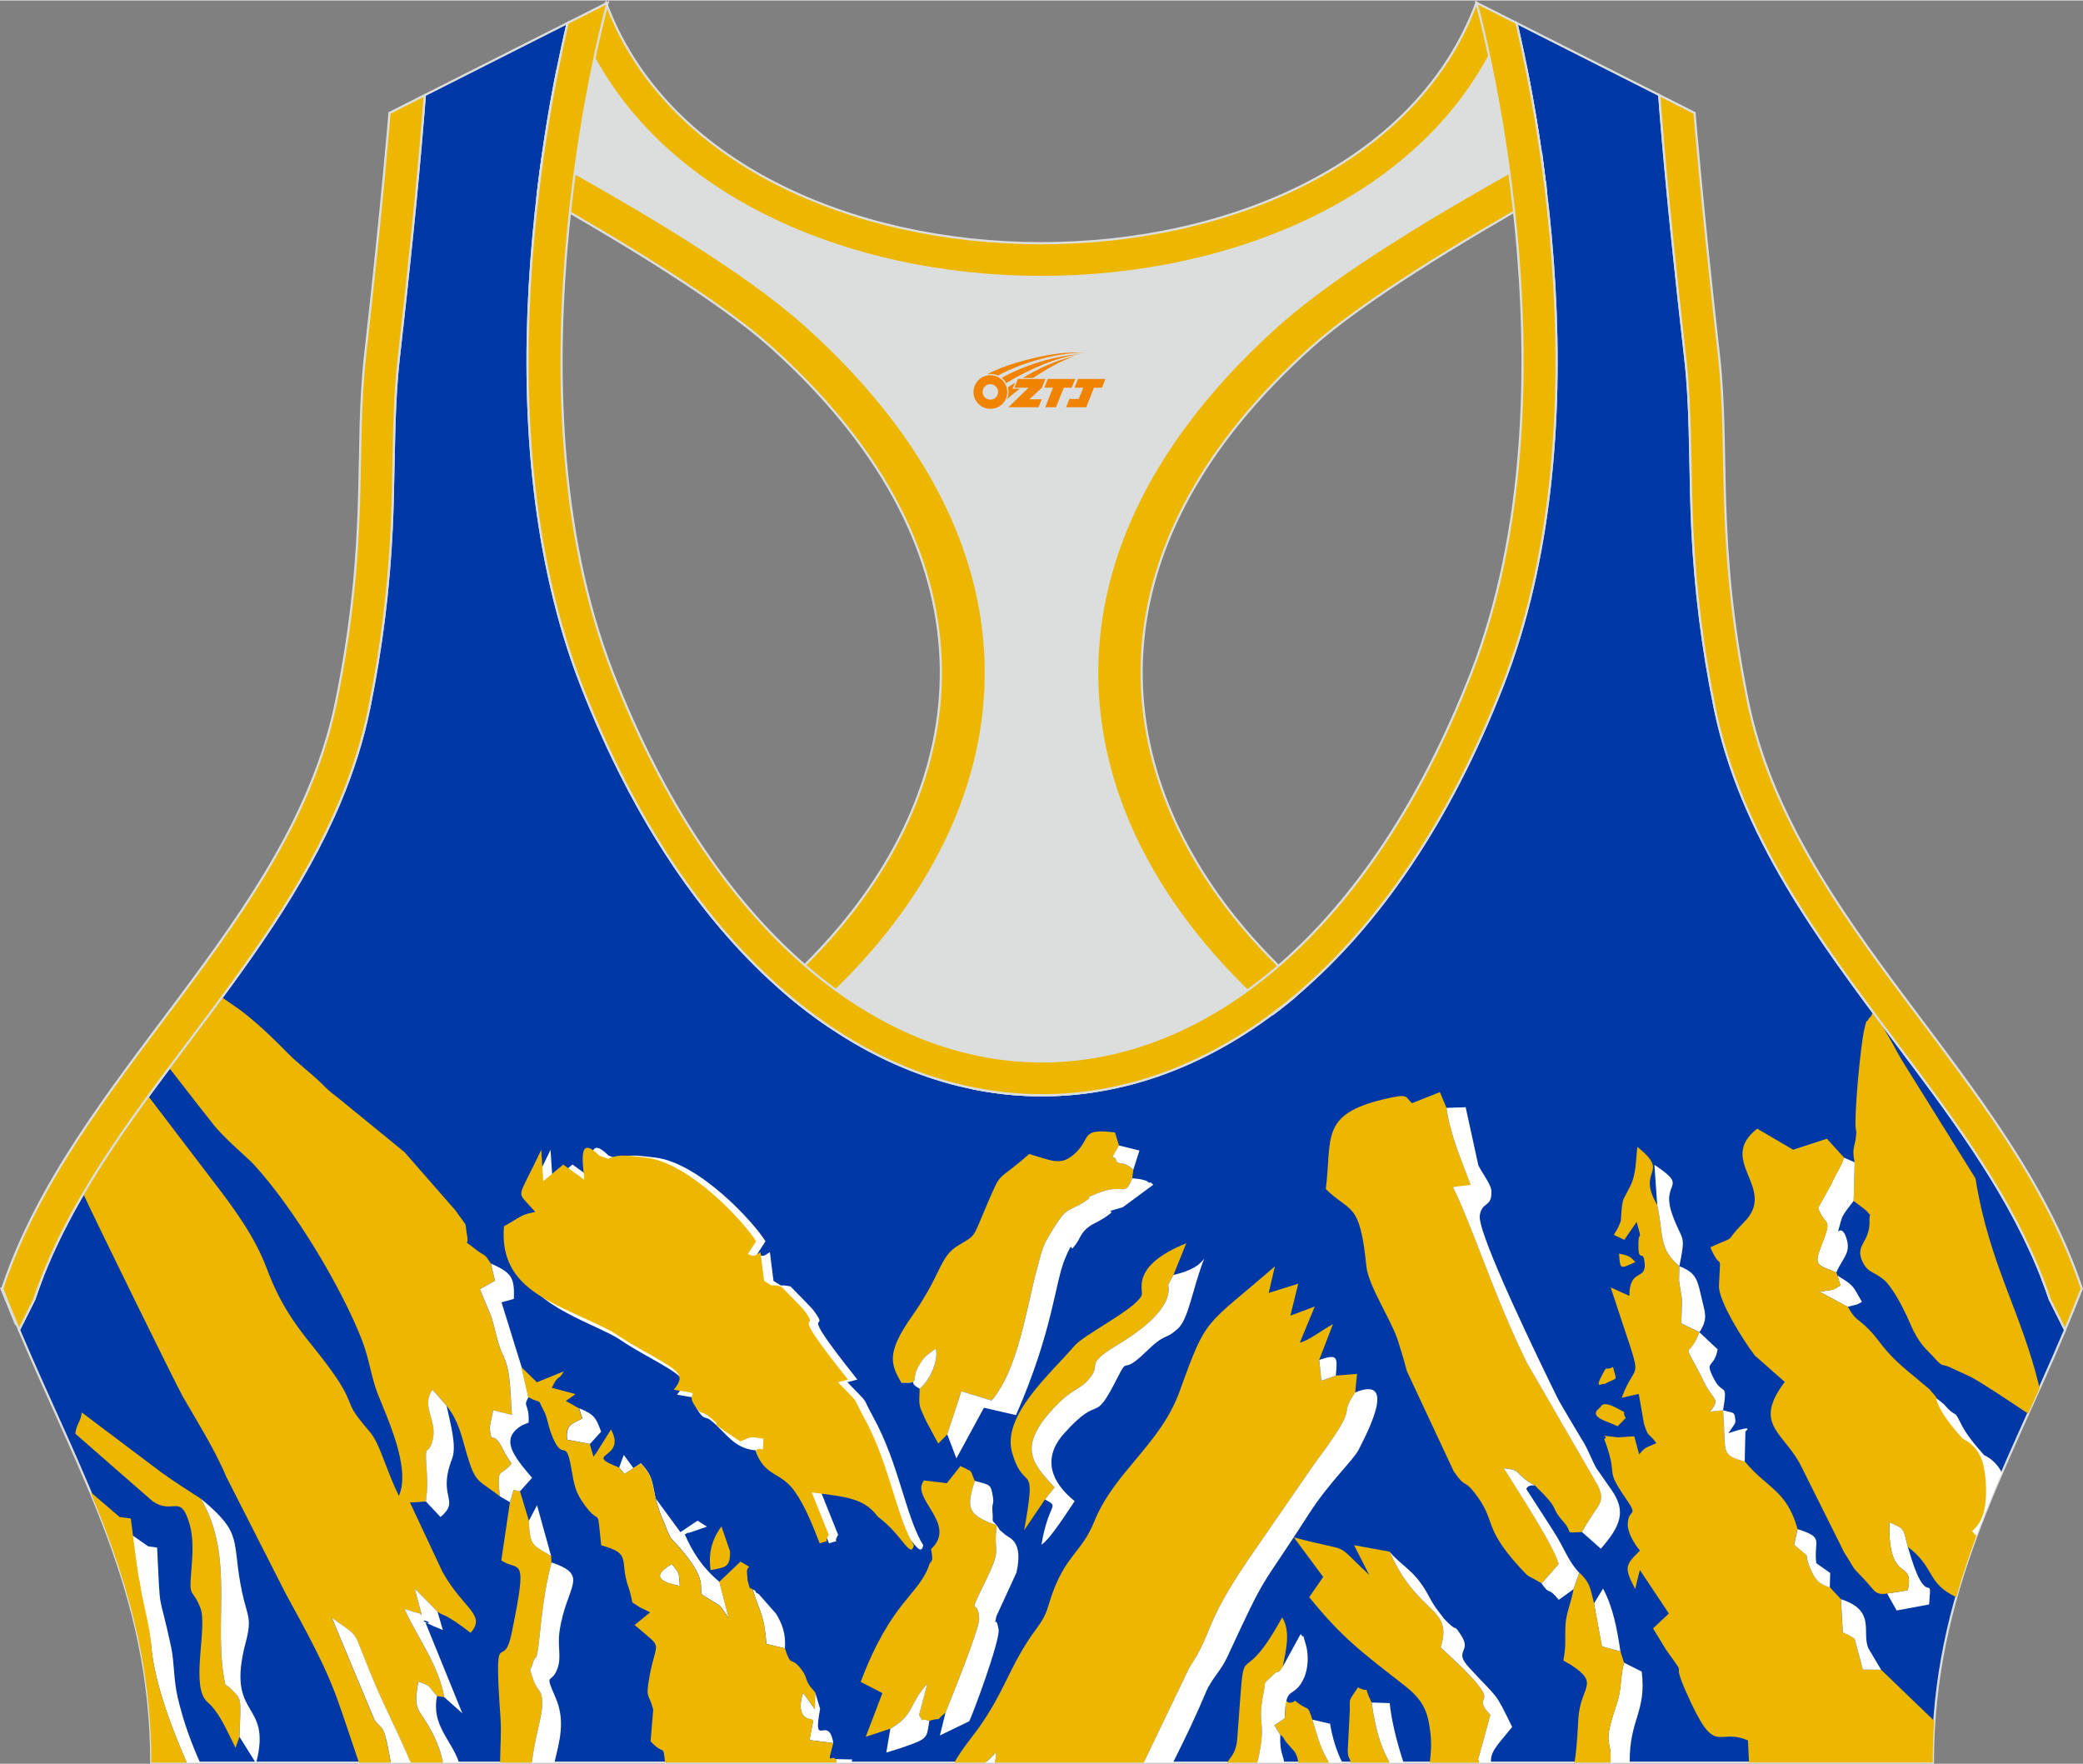 <?xml version="1.0" encoding="utf-8"?>
<!-- Generator: Adobe Illustrator 24.0.1, SVG Export Plug-In . SVG Version: 6.00 Build 0)  -->
<svg xmlns="http://www.w3.org/2000/svg" xmlns:xlink="http://www.w3.org/1999/xlink" version="1.1" id="图层_1" x="0px" y="0px" width="378.8px" height="320.8px" viewBox="0 0 378.95 320.77" enable-background="new 0 0 378.95 320.77" xml:space="preserve">
<rect x="0" y="0" width="378.95" height="320.77" fill="#808080" stroke="none"/>
<g>
	
		<path fill-rule="evenodd" clip-rule="evenodd" fill="#0039A6" stroke="#DCDDDD" stroke-width="0.4" stroke-miterlimit="22.926" d="   M275.88,4.09l25.98,13.13l0.3,3.74c1.19,14.71,2.78,29.47,4.44,44.13c0.27,2.35,0.45,4.72,0.58,7.08   c0.43,7.96,0.33,15.95,0.71,23.93c0.52,11,1.86,21.69,4.05,32.49c4.72,23.22,18.82,42.1,32.73,60.65   c9.62,12.83,19.79,26.21,26.01,41.09c0.82,1.96,1.57,3.94,2.24,5.95l2.78,5.55c-11.28,26.72-24.06,47.88-24.06,78.74H189.83h-0.52   H27.52c0-30.86-12.78-52.02-24.06-78.74l2.78-5.55c5.76-17.31,17.41-32.6,28.24-47.04c10.28-13.7,20.75-27.66,27.41-43.56   c2.31-5.52,4.13-11.22,5.32-17.09c2.19-10.79,3.53-21.49,4.05-32.49c0.38-7.97,0.28-15.97,0.71-23.93   c0.13-2.37,0.31-4.73,0.58-7.08c1.66-14.66,3.25-29.42,4.44-44.13l0.3-3.74l25.98-13.13c-0.37,1.57-0.71,3.15-1.05,4.71   c-1.78,8.29-3.18,16.69-4.21,25.1c-2.93,23.86-3.13,49.43,2.32,72.94c1.4,6.05,3.2,12.02,5.46,17.81   c38.8,99.35,128.77,99.35,167.57,0c2.26-5.79,4.06-11.76,5.46-17.81c5.45-23.5,5.26-49.08,2.32-72.94   c-1.03-8.41-2.43-16.81-4.21-25.1C276.59,7.24,276.25,5.67,275.88,4.09z"/>
	<g>
		<path fill-rule="evenodd" clip-rule="evenodd" fill="#EDB700" d="M79.59,293.11c1.32,0.96,1.2,0.12,6.02,3.84    c2.94-3.31-1.37-4.32-5.14-11.14l-5.88-12.56l2.9-0.19c0.31-2.43,0.3-3.73,0.12-6.05c-0.39-4.99,0.27-2,1.08-4.97    c1.02-3.75-2.21-6.23,0.01-9.3l2.56,2.91c2.19,2.87,2.56,5.01,3.64,8.71c1.63,5.55,2.03,4.64,6.02,7.75    c-0.5-5.59-0.08-3.27,2.12-5.91l-1.25-2.01c-2.26-4.92-2.39-0.8-2.71-4.54c-0.02-0.25,0.5-2.46,0.61-3.17l3.42,0.84    c-0.27-3.07-0.17-6.99-1.14-9.74c-0.62-1.76-0.44-0.84-0.99-2.37c-0.71-2.01-0.92-3.72-1.68-5.93l-2.01-4.83l2.75-1.54l-0.75-3.13    c-1.39-2.18-0.91-1.08-2.9-2.69c-2.35-1.9-1.01-0.23-1.41-2.37c-0.53-2.81,0.39-1.05-1.77-4.11c-0.1-0.15-0.24-0.34-0.35-0.49    l-9.28-10.62l-12.35-10.08c-1.38-1-1.79-1.48-2.73-2.4c-1.91-1.86-4.41-3.75-5.88-5.24c-1.43-1.43-5.11-5.27-8.97-8.16    c-0.24-0.18-1.53-1.07-3.3-2.28c-1.95,2.65-3.92,5.27-5.88,7.89c-1.23,1.64-2.46,3.28-3.7,4.94c3.39,4.38,8.05,10.35,8.4,10.75    c2.45,2.83,5.73,5.46,7.05,6.89c7.29,7.97,15.98,22.4,19.69,32.05c1.21,3.14,1.67,6.68,2.76,9.5c1.71,4.4,6.15,13.66,3.89,18.68    c-1.19-2.45-1.98-4.64-3.01-7.27c-1.7-4.34-1.98-3.8-4.32-6.87c-2.78-3.65-0.19-3.02-8.56-13.34c-3.53-4.34-6.01-8.19-8.11-13.81    c-2.17-5.81-5.89-10.89-9.85-16.03c-0.55-0.71-7.37-9.67-11.74-15.4c-4.18,5.73-8.25,11.63-11.83,17.76    c2.23,4.88,16.98,34.92,18.09,36.85c2.44,4.26,5.89,9.72,7.95,14.67l10.73,21.09c9.18,16.71,8.57,16.84,13.39,30.88h5.8    c-0.15-0.63-0.27-1.29-0.49-2.47c-0.87-4.74-1.37-3.62-2.52-5.36l-7.73-18.5c5.68,4.11,3.24,1.34,7.82,12    c2.12,4.94,4.32,9.14,6.46,14.22l0.07,0.11h5.89l-0.6-2.26c-2.94-8.05-5.25-5.82-3.89-12.49c2.66,1.06,1.29,0.38,3.38,2.63    l1.31,0.21c-0.91-5.78-5.44-11.79-7.21-16.03l2.34,0.72c0.13-0.19,0.51,0.24,0.78,0.33l-1.27-4.74L79.59,293.11z"/>
		<path fill-rule="evenodd" clip-rule="evenodd" fill="#EDB700" d="M309.16,242.28l-3.3-1.61c0.21-6.27,0.2-3.13-0.41-7.86    l0.06-2.54c-3.78-3.22-2.8-5.39-4.03-11.17c-3.9-6.62,2.6-5.57-3.6-10.54c-0.3,2.39-0.19,5.03-1.35,7.24l-1.18,2.27    c-0.39,1.3-0.37,2.64-0.48,3.96c-1.2,3.41-2.23,1.94,0.63,3.44l2.25-3.27c1.11,3.97,0.36,1.42,0.32,3.79    c-0.06,4,0.77,1.08,1.1,3.39c0.54,3.72-2.74,1.02-2.75,6.28l-3.39-1.53c6.31,19.51,4.95,12.09,1.99,20.07l3.11-0.71l0.94,5.4    c0.91,2.78,0.59,1.31,2.28,3.56c-1.98,0.87-2.04,0.7-3.15,2.05l-0.89-3.3l-2.93,0.2c-4.82-0.54-1.27-0.28-2.54,0.29    c2.8,7.47-0.17,4.88,3.94,10.83c2.51,3.63,0.36,1.61,0.35,4.79c0,1.37,1.13,3.44,2.22,4.68c-2.68,2.66-2.94,3-0.88,7l0.86-3.47    l5.28,7.92l-2.88,2.71l2.41,3.94c4.4,6.14,0.55,0.69,3.59,7.59c5.46,12.4,5.49,6.35,11.27,8.85l0.19,4.01h33.42    c0-2.59,0.09-5.11,0.26-7.58l-9.67-9.31l-3.32-0.05l-1.51-5.62l-1.32-0.8c-0.05-0.02-0.38-0.02-0.4-0.15    c-0.03-0.13-0.28-0.08-0.41-0.15l-0.35-6.07l-2.01-2.16c-2.02-0.62-2.72-1.44-3.57-3.46c-1.55-3.69,0.81-1.04-2.92-4.29l0.62-2.85    c-1.97-7.07-5.45-7.27-9.61-12.29c-4.5-1.29-3.35-1.3-3.94-9.32l-2.35,0.26c1.97-2.48,0.54-1.98-1.04-5.24    C305.81,242.72,306.95,248.01,309.16,242.28z"/>
		<path fill-rule="evenodd" clip-rule="evenodd" fill="#EDB700" d="M208.07,320.57l8.32-17.31c4.46-6.81,2.47-7.46,10.52-19.35    l12.22-17.71c8.95-11.94,3.91-7.79,7.42-12.97l0.33-3.38l-3.87,0.32l-2.63,0.93l-0.39-3.78l2.51-6.53    c-2.68,1.53-4.23,2.88-6.03,3.38l2.72-6.58l-4.44,1.67l1.44-5.82l-5.38,1.68l1.13-4.84c-12.92,11.23-12.33,8.84-17.32,22.7    c-3.51,9.73-11.85,14.6-15.55,23.73c-2.2,5.42-4.8,5.86-7.35,12.37c-1.27,3.24-0.94,4.13-3.12,7.06    c-4.94,6.62-5.55,11.15-10.76,18.4c-0.68,0.94-2.9,3.65-4.23,6.02h5.68c0.7-0.68,1.33-1.22,1.89-1.87c0,1.08-0.13,1.5-0.26,1.87    h8.38h0.52h18.25V320.57z"/>
		<path fill-rule="evenodd" clip-rule="evenodd" fill="#EDB700" d="M263.15,201.45l-1.2-2.86l-5.08,2.02    c-1.33-1.2-0.43-1.84-5.18-0.71c-11.62,2.78-9.32,7.09-10.5,16.33c4.53,4.42,6.2,2.15,7.39,14.06c0.35,3.54,4.63,9.92,5.76,13.58    c0.71,2.3,1,3.15,1.59,5.45l8.53,18.24c2.21,3.25,1.79,1.36,3.75,3.85c4.16,5.29,1.37,6.06,8.21,13.57    c2.1,2.31,1.2,1.24,4.05,2.99l3.12-3.53c-0.84-3.3-7.65-13.69-9.98-17.42c3.55,0.33,1.62,0.94,5.61,3.11    c5.05,4.91,2.49,3.57,5.2,6.61c1.94,2.18-0.13,2.06,3.4,1.87c2.91-5.32,4.33-5.1,2.95-8.36l-12.98-22.44    c-5.99-12.16-9.93-24.88-13.46-31.98c2.23,0.11,1.75,0.03,3.23-0.39C265.81,210.81,263.82,206.3,263.15,201.45z"/>
		<path fill-rule="evenodd" clip-rule="evenodd" fill="#EDB700" d="M337.41,211.36l-0.19,7.03c0.14,0.13,2.29,1.69,2.42,1.87    c1.04,1.39,0.41-0.22,0.47,1.68c0.12,4.14-2.8,4.37-1.23,7.59c1.05,2.14,2.29,1.66,4.22,3.56c0.34,0.33,0.77,0.92,1.09,1.38    c1.27,1.83,2.56,4.44,3.32,6.23c1.61,3.8,2.94,4.61,4.58,6.43c1.37,1.52,1.18,0.9,2.48,1.44c0.12,0.05,1.88,0.86,3.79,1.75    c1.5,0.69,6.95,4.31,10.6,6.76c0.69-1.54,1.39-3.09,2.09-4.66c-3.27-13.8-9.14-22.39-11.66-38.13l-13.5-21.67l-0.83-1.47    l-0.82-1.51l-0.86-1.48l-1.56-2.68l-0.03-0.06l-0.95-1.27c-0.17,0.08-0.29,0.2-0.36,0.46c-0.09,0.33-0.38,0.39-0.46,0.54    c-0.69,1.29-0.24-0.47-0.84,1.94c-0.7,2.85-1.89,15.83-1.57,18.17c0.13,0.97,0.16,0.07,0.03,1.48    C337.47,208.46,336.84,208.88,337.41,211.36z"/>
		<path fill-rule="evenodd" clip-rule="evenodd" fill="#EDB700" d="M163.98,251.48c3.78,0.07,1.47-0.37,3.29-3.3    c1.07-1.72,1.18-1.58,2.96-2.9c0.6,1.64-0.85,5.6-2.92,7.27c-0.12,3.37-0.22,2.85,1.18,5.89l2.2,4.08l1.65-1.67l2.54-7.83    l5.5,1.68c4.92-5.74,6.36-17.1,8.26-23.89c0.55-1.98,0.9-3.9,1.9-5.59c3.68-6.18,3.19-4.48,6.56-6.56c2.6-1.6-0.82-0.32,2.57-1.66    c5.08-2.01,4.78,0.96,6.31-2.73l0.2-1.54c-2.1-2.01-2.79-0.5-3.2-1.95c-0.08-0.27-0.4-0.27-0.57-0.42l1.17-2.04l-0.74-2.39    c-6.44-0.78-4.2,0.96-7.25,3.79c-2.54,2.36-4.06,1.39-8.36,0.13c-6.1,5.4-4.86,2.65-7.61,9.05c-2.8,6.51-1.94,5.56-5.29,7.58    c-3.49,2.11-2.91,5.05-8.43,12.89C161.15,246.1,162.08,248.14,163.98,251.48z"/>
		<path fill-rule="evenodd" clip-rule="evenodd" fill="#EDB700" d="M241.8,320.57c-0.26-0.4-0.53-0.86-0.8-1.41    c-1.15-2.35-1.45-3.98-2.25-6.41c-0.99-3.08-0.57-1.29-3.13-3.44c-2.19,1.56-1.58-2.69-1.87,3.19l-1.88,1.25l1.06,1.81    c0.64,0.26,0.69,0.93,1.13,1.35c0.17,0.23,1.48,1.68,1.49,1.69c0.37,0.67,0.61,1.37,0.63,1.98h5.62V320.57z M252.81,320.57    c-1.18-2.07-2.49-5.08-3.28-10.94c-1.91-3.89,0.34-1.39-2.49-2.74c-1.65,2.53-1.51,1.84-1.47,3.98l-0.38,7.57    c0.03,1.5,0.46,1.2,0.5,2.13L252.81,320.57L252.81,320.57z"/>
		<path fill-rule="evenodd" clip-rule="evenodd" fill="#EDB700" d="M269.14,320.57c-0.08-0.2-0.16-0.38-0.23-0.55l2.22-8.12    c-4.39-4.87,4.46-0.01-9.03-12.28c2.31-7.56-4.01-5.58-9.31-17.43l-6.45-1.18l2.75,5.41c-6.95-6.5-2.57-3.81-13.7-6.83l5.33,7.2    l-2.54,3.68c5.99,7.39,9.47,9.93,17.26,16.01c3.52,2.74,4.3,4.78,4.76,8.44c0.29,2.34,0.1,4.22-0.09,5.66h9.03V320.57z"/>
		<path fill-rule="evenodd" clip-rule="evenodd" fill="#EDB700" d="M169.37,281.73c0.15,0.61,0.24,1.28,0.22,1.86    c-0.01,0.09-0.21,0.53-0.2,0.44c0.01-0.08-0.2,0.26-0.29,0.39c-1.81,5.66-6.85,6.47-12.52,21.46l3.95,2.04l-3.03,7.95l4.49-1.49    c4.46-2.55,3.32-4.48,6.7-8.16l-1.5,5.69c1.2,1.81-0.47,0.38,1.87,1.04c2.98-0.84,0.48,0.61,2.96-1.49    c1.15-2.95,6.2-15.35,6.11-17.1c-0.22-4.26-2.48,0.68,1.48-7.51c2.7-5.59,1.02-4.32,1.72-9.46c-5.44-1.89-5.57-3.22-3.99-8.07    c-1.04-2.3-0.04-1.38-2.62-2.71l-2.47,3.13l-4.15-0.51C165.47,272.45,174.34,277.14,169.37,281.73z"/>
		<path fill-rule="evenodd" clip-rule="evenodd" fill="#FFFFFF" d="M246.55,253.22c-3.51,5.18,1.53,1.04-7.42,12.97l-12.22,17.71    c-8.05,11.9-6.05,12.55-10.52,19.35l-8.32,17.31h5.33c2.2-4.36,4.25-8.66,5.97-12.77c1.05-2.53,2.66-3.78,3.88-6.4    c7.62-16.42,5.38-11.27,14.9-26.11c3.6-5.62,8.04-9.74,8.99-11.58C249.22,259.67,253.99,250.18,246.55,253.22z"/>
		<path fill-rule="evenodd" clip-rule="evenodd" fill="#EDB700" d="M92.77,273.19l-1.57,10.59c3.24,2.22,4.93-1.58,1.89,13.19    c-1.58,7.71-3.33-2.93-2.03,15.59c0.17,2.42-0.06,5.24-0.08,8h5.78c0.47-4.2,1.78-8.24,1.87-10.11c0.17-3.46-0.88-2.59-1.72-5.3    c-0.74-2.38-0.53-0.74,0.1-2.91c0.39-1.37,0.61,0.16,1-3.35c0.62-5.48,0.96-9.31,2.31-14.76l-0.05-1.17    c-3.32-2.05-3.87-1.65-4.05-6.39l-1.62-5.36l-1.17-0.25L92.77,273.19z"/>
		<path fill-rule="evenodd" clip-rule="evenodd" fill="#FFFFFF" d="M172.33,260.85l1.66,4.38l5.01-9.22l5.84,1.34    c6.75-15.42,7.06-24.04,8.89-28.41c1.54-3.69,0.97-1.47,1.45-2c1.69-1.89,1-2.58,3.4-4.2c0.23-0.15,1-0.5,1.24-0.64l1.16-0.68    c0.16-0.1,0.35-0.27,0.51-0.37c2.14-1.4-1.7-0.23,2.77-1.51l5.55-4.1c-0.2-0.13-0.46-0.56-0.6-0.39    c-0.15,0.17-0.49-0.28-0.66-0.33c-1.5-0.42-0.97-0.28-2.56-0.46c-1.54,3.69-1.23,0.72-6.31,2.73c-3.39,1.34,0.04,0.05-2.57,1.66    c-3.37,2.08-2.88,0.38-6.56,6.56c-1.01,1.69-1.35,3.61-1.9,5.59c-1.89,6.79-3.34,18.15-8.26,23.9l-5.5-1.68L172.33,260.85z"/>
		<path fill-rule="evenodd" clip-rule="evenodd" fill="#EDB700" d="M190.1,272.7l1.74-2.19c-3.38-3.67-5.75-6.22-2.86-10.98    c0.99-1.63,2.43-3.22,3.86-4.61c2.05-2,3.66-2.41,4.89-3.71c3.26-3.45-1.08-2.6,5.57-6.63c4.05-2.45,10.06-6.73,9.22-10.94    l0.96-1.78l2.33-5.77c-10.39,4.19-7.66,8.63-8.13,9.53c-1.36,2.64-10.39,6.98-12.26,9.18c-4.25,5-13.27,12.66-11.27,19.45    c2.24,7.63,4.57,0.76,2.17,14.04L190.1,272.7z"/>
		<path fill-rule="evenodd" clip-rule="evenodd" fill="#EDB700" d="M228.76,320.57c1.86-8.05-0.22-6.14,1.17-12.98    c0.41-2.02-0.37-1,1.91-3.16c0.92-0.87,0.44,0.35,1.53-1.3c0.51-2.84,1.52-6.31-0.11-8.99c-8.28,15.17-6.56,0.82-8.13,21.5    c-0.15,3.1-1.09,3.67-1.89,4.93H228.76z"/>
		<path fill-rule="evenodd" clip-rule="evenodd" fill="#FFFFFF" d="M233.36,303.13c-1.09,1.65-0.61,0.42-1.53,1.3    c-2.28,2.16-1.5,1.14-1.91,3.16c-1.39,6.84,0.69,4.93-1.17,12.98h4.88c-0.18-1.5-0.82-1.74-0.72-5.01l-1.06-1.81l1.88-1.25    c0.07-6.42,1.62-3.3,3.46-7.25c0.86-1.85,0.91-4.44,0.34-6.26c-0.84-2.7,0.06-0.56-0.92-1.8L233.36,303.13z"/>
		<path fill-rule="evenodd" clip-rule="evenodd" fill="#EDB700" d="M13.7,260.73c0.15,0.12,13.92,12.19,14.07,12.29    c3.81,2.6,5.07-1.69,6.77,4.34c0.69,2.45,0.5,5.57,0.28,8.09c-0.48,5.5,0.08,3.08,1.63,6.97c1.29,3.27-1.51,13.02,0.74,16.48    c0.45,0.69,0.76,0.77,1.25,1.32c1.9,2.11,2.99,4.89,4.4,7.64l0.73-1.98c0.21-7.56,0.63-6.61-2.11-9.24    c-0.1-0.09-0.45-0.15-0.51-0.42c-2.29-10.85,1.86-23.07-4.41-33.66c-1.66-1.06-4.72-3.01-7.24-4.83    c-0.41-0.3-14.04-10.57-14.42-10.86C14.61,258.82,13.96,258.77,13.7,260.73z"/>
		<path fill-rule="evenodd" clip-rule="evenodd" fill="#FFFFFF" d="M213.49,231.85l-0.96,1.78c0.84,4.21-5.17,8.49-9.22,10.94    c-6.65,4.03-2.31,3.19-5.57,6.63c-1.23,1.3-2.84,1.71-4.89,3.71c-1.43,1.39-2.87,2.98-3.86,4.61c-2.9,4.76-0.53,7.31,2.86,10.98    l-1.74,2.19c2.79,1.53,0.7,0.32-0.65,8.24c1.68-1.1,4.84-6.18,6.05-7.93c-4.34-3.48-5.94-7.83-1.92-12.32    c6.91-7.72,5.08-0.99,9.71-10.15c2.1-4.16,0.58-0.26,4.95-4.49c4.08-3.97,3.35-2.06,5.99-4.38c2-1.75,2.64-7.09,4.83-12.79    C217.83,230.66,215.42,231.39,213.49,231.85z"/>
		<path fill-rule="evenodd" clip-rule="evenodd" fill="#FFFFFF" d="M287.81,278.62l3.42,3.03c3.84-4.36,4.4-6.89,2.19-10.33    l-3.05-4.38c-0.75-1.38-1.42-3.15-2.07-4.28c-0.8-1.39-1.97-3.24-2.7-4.52c-0.99-1.74-1.74-2.86-2.36-4.12    c-2.89-5.89-14.57-29.82-14.03-33.02c0.43-2.6,2.18-1.34,2.12-4.33c-0.02-1.29-1.71-3.32-2.39-4.79l-2.3-10.54l-3.49,0.12    c0.67,4.85,2.66,9.36,4.4,14l-3.23,0.39c3.54,7.1,7.47,19.82,13.46,31.98l12.98,22.44C292.14,273.52,290.72,273.3,287.81,278.62z"/>
		<path fill-rule="evenodd" clip-rule="evenodd" fill="#FFFFFF" d="M181.34,277.39c-0.7,5.15,0.98,3.88-1.72,9.46    c-3.96,8.19-1.7,3.25-1.48,7.51c0.09,1.75-4.96,14.15-6.12,17.1l-1.03,4.16l5.31-2.57c0.32-0.28,5.69-14.69,5.37-16.7    c-0.51-3.13-0.92,0.32-0.4-2.41l3.65-7.95c1.3-5.77-1.3-6.25-1.97-6.84C181.87,278.22,182.06,278.59,181.34,277.39    c-1.15-1.17-0.58-0.48-0.78-2.36c-0.17-1.66,0.32-1.44,0.07-2.87c-0.4-2.31-0.48-2.06-3.29-2.85    C175.77,274.17,175.9,275.51,181.34,277.39z"/>
		<path fill-rule="evenodd" clip-rule="evenodd" fill="#FFFFFF" d="M36.4,320.57c-1.57-3.5-2.99-7.28-4.06-11.82    c-0.78-3.3-0.6-6.38-1.22-9.27c-2.38-11.07-1.89-4.88-2.54-18.04l-1.63-0.22l-5.18-3.62c-0.27,2.11,1.94,6.72,1.68,8.83    c0.52,4.16,3.73,8.67,4.05,12.76c0.48,6.08,3.22,14.01,6.48,21.38H36.4z"/>
		<path fill-rule="evenodd" clip-rule="evenodd" fill="#FFFFFF" d="M100.87,320.57c0.87-3.82,2.07-7.51,0.2-11.83    c-2.14-4.93-0.75-2.18,0.37-5.35c0.72-2.06-0.02-4.05,0.33-6.55c1.2-8.54,5.72-10.26-1.45-12.7c-1.36,5.46-1.7,9.29-2.31,14.76    c-0.39,3.51-0.61,1.99-1,3.35c-0.63,2.17-0.83,0.54-0.1,2.91c0.84,2.71,1.89,1.84,1.72,5.3c-0.09,1.87-1.4,5.91-1.87,10.11H100.87    z"/>
		<path fill-rule="evenodd" clip-rule="evenodd" fill="#FFFFFF" d="M296.49,320.57c-0.12-7.84,3.09-9.2,2.18-16.56l-3.23-1.63    c-0.78,3.14-0.34,4.64-1.37,7.68c-2.69,7.95-0.8,5.63-1.1,10.51H296.49z"/>
		<path fill-rule="evenodd" clip-rule="evenodd" fill="#FFFFFF" d="M43.58,315.89l2.93,4.68h0.11c2.93-11.53-5.65-7.75-1.92-21.87    c1.21-4.6,0.28-4.65-0.68-9.23c-1.96-9.35,0.44-10.42-7.47-16.9c6.27,10.59,2.12,22.82,4.41,33.66c0.06,0.27,0.41,0.33,0.51,0.42    C44.21,309.28,43.79,308.33,43.58,315.89z"/>
		<path fill-rule="evenodd" clip-rule="evenodd" fill="#FFFFFF" d="M313.47,256.47c0.89-5.34-0.02-2.55-1.64-5.67    c-1.87-3.59-0.02-1.77,0.65-5.41l-3.31-3.11c1.68-2.63,0.99-3.47,0.22-6.96c-0.63-2.84-1.08-3.98-3.87-5.05    c1.2-6,0.64-4.27-1.19-9.13c-2.49-6.6,3.29-4.91-3.35-9.32l0.51,7.27c1.22,5.79,0.25,7.95,4.03,11.17l-0.06,2.54    c0.61,4.73,0.62,1.59,0.41,7.85l3.3,1.61c-2.21,5.73-3.36,0.44,0.91,9.21c1.59,3.26,3.01,2.76,1.04,5.24L313.47,256.47    c0.59,8.02-0.55,8.03,3.94,9.32l0.12-5.46c-0.06-0.03,2.09-1.41-3.1,0.31c1.35-2,1.35-1.73,1.24-2.67    C315.5,256.66,315.38,257.03,313.47,256.47z"/>
		<path fill-rule="evenodd" clip-rule="evenodd" fill="#FFFFFF" d="M90.92,272.11l1.85,1.08l0.65-2.23l1.17,0.25l2.21-2.45    c-3.63-4.25-5.81-7.12-1.85-9.55l1.22-0.5c0.16-3.63-1.13-2.66-0.03-4.62l-1.24-5.47l-3.66-11.79l2.24-0.62    c0.18-4.04-0.55-4.79-4.17-6.44l0.75,3.14l-2.75,1.54l2.01,4.82c0.75,2.21,0.96,3.92,1.68,5.93c0.54,1.53,0.36,0.61,0.99,2.37    c0.97,2.75,0.87,6.67,1.14,9.74l-3.42-0.84c-0.11,0.7-0.63,2.92-0.61,3.17c0.32,3.74,0.45-0.37,2.71,4.54l1.25,2.01    C90.84,268.84,90.42,266.53,90.92,272.11z"/>
		<path fill-rule="evenodd" clip-rule="evenodd" fill="#FFFFFF" d="M74.66,320.57l0.01-0.11c-2.14-5.08-4.34-9.27-6.46-14.22    c-4.58-10.67-2.15-7.89-7.82-12l7.73,18.5c1.15,1.74,1.64,0.63,2.52,5.36c0.22,1.18,0.34,1.85,0.49,2.47H74.66z"/>
		<path fill-rule="evenodd" clip-rule="evenodd" fill="#FFFFFF" d="M271.25,320.57c-0.08-1.34,0.32-2.14,1.66-3.83l2.19-2.66    c-3.31-6.74-2.28-4.76-7.82-10.79c-3.03-3.31,0.66-2.68-1.54-6c-1.38-2.09-0.48-0.41-2.21-2.08c-0.97-0.94-0.68-0.65-1.56-1.79    c-1.38-1.77-1.44-2.13-2.5-3.97c-2.3-3.96-4.58-4.72-6.68-7.27c5.3,11.86,11.61,9.88,9.31,17.43c13.49,12.28,4.64,7.42,9.03,12.29    l-2.22,8.12c0.07,0.16,0.15,0.35,0.23,0.54L271.25,320.57L271.25,320.57z"/>
		<path fill-rule="evenodd" clip-rule="evenodd" fill="#FFFFFF" d="M255.34,320.57c-1.29-3.84-2.33-8.37-2.51-10.83l-3.29-0.11    c0.79,5.86,2.09,8.87,3.28,10.94L255.34,320.57L255.34,320.57z"/>
		<path fill-rule="evenodd" clip-rule="evenodd" fill="#FFFFFF" d="M154.92,320.57c0.04-0.18,0.08-0.37,0.13-0.58l-3.02-0.06    c0.06,0.23,0.11,0.45,0.15,0.64L154.92,320.57L154.92,320.57z"/>
		<path fill-rule="evenodd" clip-rule="evenodd" fill="#FFFFFF" d="M334.07,231.4c1.09-2.6,2.75-3.5,1.83-6.26    c-1.14-3.42-2.18,1.17-0.86-3.53c0.24-0.84,1.81-2.72,2.18-3.22l0.19-7.03l-1.92-0.84c-0.9,2.32-1.27,2.4-2.39,4.91l-2.36,4.22    c1.27,3.57,2.76,1.36,0.65,6.74C329.91,230.17,330.47,229.93,334.07,231.4z"/>
		<path fill-rule="evenodd" clip-rule="evenodd" fill="#FFFFFF" d="M77.48,273.06l2.66,2.83c3.71-3.16-0.65-3.46,2.1-10.59    c0.89-2.31-0.28-6.28-0.99-9.64l-2.56-2.92c-2.22,3.07,1.01,5.55-0.01,9.3c-0.81,2.96-1.46-0.03-1.08,4.97    C77.78,269.33,77.79,270.63,77.48,273.06z"/>
		<path fill-rule="evenodd" clip-rule="evenodd" fill="#FFFFFF" d="M83.52,320.57c-1.43-4.2-5.09-6.82-4.01-12.11    c-2.08-2.25-0.72-1.57-3.38-2.63c-1.36,6.66,0.96,4.44,3.89,12.49l0.6,2.26h2.9V320.57z"/>
		<path fill-rule="evenodd" clip-rule="evenodd" fill="#FFFFFF" d="M280.46,287.98c1.69,2.44,0.9,0.27,3.12,2.97l2.69-1.94    l1.04-2.98c-2.03-2.12-2.72-4.48-4.61-7.44l-5.04-7.82c0.4-0.76,1.15-0.62,1.54-0.63c-3.98-2.17-2.06-2.78-5.61-3.11    c2.33,3.74,9.14,14.12,9.98,17.42L280.46,287.98z"/>
		<path fill-rule="evenodd" clip-rule="evenodd" fill="#FFFFFF" d="M343.32,289.81l1.73,3.08l5.9-1.1c0.6-6.79-0.34,2.05-3.86-10.47    c-0.85-3.12-0.31-3.26-3.37-4.48c-0.24,11.71,4.64,6.29,3.35,12.38L343.32,289.81z"/>
		<path fill-rule="evenodd" clip-rule="evenodd" fill="#FFFFFF" d="M80.81,308.65l3.3,2.94l-6.67-16.41    c2.2,0.05-2.83-1.37,1.35,0.53l1.78,0.74l-0.98-3.35l-4.14-4.17l1.27,4.74c-0.27-0.09-0.65-0.52-0.78-0.33l-2.34-0.72    C75.37,296.86,79.9,302.88,80.81,308.65z"/>
		<path fill-rule="evenodd" clip-rule="evenodd" fill="#FFFFFF" d="M355.88,290.46L355.88,290.46L355.88,290.46L355.88,290.46    L355.88,290.46z M364.18,267.85c-0.6-1.29-1.59-2.41-3.25-3.25c-1.71-1.92-3.36-3.92-4.31-5.93c-1.18-2.48-0.67-0.62-2.98-3.3    c-10.43-9.04-25.73-1.7-25.04-1.1c-4.95,6.56,11.3,13.21,18.99,18.94c1.12,0.83,5.84,8.88,9.07,14.58    C358.75,280.97,361.35,274.42,364.18,267.85z"/>
		<path fill-rule="evenodd" clip-rule="evenodd" fill="#FFFFFF" d="M112.64,266.88l0.96,1.18l2.99-1.95    c3.25,3.36,1.36,4.58,4.4,11.16l0.42,1.11c0.89,1.91,0.42,1.05,1.7,2.47c6.12,6.78,3.82,7.89,4.66,9.19l1.48,0.91    c2.39,1.53,1.36,0.54,3.35,3.34l-1.72-6.62c-3.12-2.6-4.88-5.4-6.3-8.61c0.23-0.1,0.62-0.45,0.71-0.28l3.32-1.14l-1.71-1.09    l-3.12,2.09l-10.3-14.05L112.64,266.88z"/>
		<path fill-rule="evenodd" clip-rule="evenodd" fill="#FFFFFF" d="M161.98,314.39l-0.74,4.34l2.56-0.79    c5.12-1.76,4.76-1.7,5.27-4.99c-2.35-0.66-0.67,0.77-1.87-1.04l1.5-5.69C165.3,309.91,166.44,311.84,161.98,314.39z"/>
		<path fill-rule="evenodd" clip-rule="evenodd" fill="#FFFFFF" d="M342.22,303.67l-2.26-3.81c-1.42-2.9,1.53-6.93-5.05-9.02    l0.35,6.07c0.12,0.07,0.38,0.02,0.41,0.15c0.02,0.14,0.35,0.13,0.4,0.15l1.32,0.8l1.51,5.62L342.22,303.67z"/>
		<path fill-rule="evenodd" clip-rule="evenodd" fill="#FFFFFF" d="M289.99,291.61l1.43,7.82l3.38,0.92    c-0.63-4.22-1.38-8.14-3.17-11.44L289.99,291.61z"/>
		<path fill-rule="evenodd" clip-rule="evenodd" fill="#FFFFFF" d="M244.21,320.57c-1.1-2.08-1.95-5.09-2.23-7.07l-3.23-0.75    c0.79,2.43,1.1,4.06,2.25,6.41c0.27,0.55,0.54,1.01,0.8,1.41H244.21z"/>
		<path fill-rule="evenodd" clip-rule="evenodd" fill="#FFFFFF" d="M142.8,299.78c0.17-2.7-0.46-4.37-1.62-6.31l-3.16-3.58    c-0.11-0.09-0.49-0.15-0.55-0.42c-0.07-0.28-0.37-0.29-0.56-0.44c1.41,4.46,2.07,4.44,2.53,9.94L142.8,299.78z"/>
		<path fill-rule="evenodd" clip-rule="evenodd" fill="#FFFFFF" d="M332.89,288.68l0.07-2.61l-2.54-1.79    c-0.48-4.27,1.54-4.6-3.39-6.19l-0.62,2.84c3.73,3.26,1.37,0.6,2.92,4.29C330.17,287.24,330.87,288.07,332.89,288.68z"/>
		<path fill-rule="evenodd" clip-rule="evenodd" fill="#FFFFFF" d="M107.33,262.6l2.03-2.24c-0.92-2.47-1.17-3.12-4-4.26l0.6,1.87    c-2.02,1.02-3.05,1.15-2.78,3.85L107.33,262.6z"/>
		<path fill-rule="evenodd" clip-rule="evenodd" fill="#FFFFFF" d="M180.93,320.57c0.14-0.37,0.26-0.79,0.26-1.86    c-0.55,0.65-1.18,1.19-1.88,1.86H180.93z"/>
		<path fill-rule="evenodd" clip-rule="evenodd" fill="#FFFFFF" d="M151.6,317c-0.92-5.43-3.84,1.45-2.4-6.21l-0.91-3.03l-0.04,3.12    l-2.15-3.02c-1.5,4.64,1.27,4.82,1.3,4.77c0.09-0.12,0.37,0.21,0.54,0.33l-0.68,3.5L151.6,317z"/>
		<path fill-rule="evenodd" clip-rule="evenodd" fill="#EDB700" d="M129.29,285.54c2.49-0.51,3.63-0.34,3.51-3.45l-1.55-4.49    C129.42,280.06,128.84,282.71,129.29,285.54z"/>
		<path fill-rule="evenodd" clip-rule="evenodd" fill="#FFFFFF" d="M336.16,237.65c1.64-0.48,1.53-0.24,2.57-0.91    c-1.71-2.89-1.29-2.87-4.44-4.76l0.53,1.79c-1.68,0.96-1.01,0.74-3.84,1.11C332.71,235.8,334.25,236.66,336.16,237.65z"/>
		<path fill-rule="evenodd" clip-rule="evenodd" fill="#FFFFFF" d="M96.21,276.58c0.18,4.74,0.73,4.34,4.05,6.39l-2.56-9.22    L96.21,276.58z"/>
		<path fill-rule="evenodd" clip-rule="evenodd" fill="#FFFFFF" d="M163.98,251.48c4.13-0.08,0.58-0.51,3.32,1.07    c2.08-1.67,3.52-5.63,2.92-7.27c-1.77,1.33-1.89,1.18-2.96,2.9C165.45,251.11,167.76,251.55,163.98,251.48z"/>
		<path fill-rule="evenodd" clip-rule="evenodd" fill="#EDB700" d="M294.28,259.38l1.47-1.49c-0.89-1.65,0.68-0.53-1.33-1.66    c-2.98-1.67-3.12-0.44-3.3-0.3C288.7,257.76,292.42,258.4,294.28,259.38z"/>
		<path fill-rule="evenodd" clip-rule="evenodd" fill="#FFFFFF" d="M206.18,212.72l1.11-3.5l-3.72-0.92l-1.17,2.04    c0.17,0.15,0.49,0.15,0.57,0.42C203.4,212.23,204.08,210.71,206.18,212.72z"/>
		<path fill-rule="evenodd" clip-rule="evenodd" fill="#FFFFFF" d="M240,247.31l0.39,3.78l2.63-0.93    C243.31,246.79,243.45,246.14,240,247.31z"/>
		<path fill-rule="evenodd" clip-rule="evenodd" fill="#FFFFFF" d="M123.66,288.42c-0.19-2.68,0.03-2.02-1.43-3.98    C119.07,286.3,119.2,287.54,123.66,288.42z"/>
		<path fill-rule="evenodd" clip-rule="evenodd" fill="#EDB700" d="M291.87,251.71c2.53-1.41,2.29-0.27,1.58-3.12    c-1.62,0.87-0.91-0.53-1.85,1.2C289.84,253.02,291.65,251.33,291.87,251.71z"/>
		<path fill-rule="evenodd" clip-rule="evenodd" fill="#EDB700" d="M297.53,229.5c-1.08-1-0.89-1.08-2.99-1.53    C294.77,231.04,294.74,230.72,297.53,229.5z"/>
		<path fill-rule="evenodd" clip-rule="evenodd" fill="#FFFFFF" d="M137.46,263.76c1.56,4.85,6.22,3.78,8.8,7.44    c2.07,2.93,3.31,6.37,4.56,9.47c2.77-0.94,0.39,0.54,1.66-1.54l-3.09-7.71c6.14,0.78,9.5,0.99,12.01,4.4    c4.53,3.36,5.94,7.77,6.57,5.22c-3.18-5.12-4.4-14.8-9.1-23.32c-2.36-4.28-0.38-1.84-4.7-6.35l1.8-0.49    c-12.09-15.19-4.25-7.67-8.05-12.69c-0.29-0.38-4.04-4.2-4.11-4.25c-2.81-0.57-0.65,0.45-3.09-1l-0.66-5.24    c-1.17,0.79-1.23,0.85-2.28,0.33l1.48-2.3c-2.14-3.49-12.08-14.35-20.17-15.25c-2.81-0.31-4.63-0.61-6.28,0.05    c-0.1,0.04-0.36,0.19-0.45,0.22l-1.64-0.61c-3.8-3.75-3.06,0.79-2.72,4.38l-3.85-2.75l-3.62,3.02l-0.37-5.7    c-4.37,9.24-4.53,7.36-1.93,10.39l0.84,0.91c-2.66,0.51-2.38,0.74-5.7,2.61c-0.86,10.2,5.82,14.09,13.99,17.86    c7.08,3.28,3.64,1.96,9.87,5.47c7.08,3.99,8.19,4.51,5.94,7.31c5.89,1.02,2.09,0.08,3.65,2.62c1.29,2.12,1.4,1.22,2.38,1.96    C132.01,260.38,133.35,263.4,137.46,263.76z"/>
		<path fill-rule="evenodd" clip-rule="evenodd" fill="#EDB700" d="M134.66,262.13c2.22-0.84,1.38-0.92,4.21-0.49    c-0.13,3.43,0.14,1.09-1.4,2.12c1.56,4.85,4.5,3.78,7.09,7.44c2.07,2.93,3.31,6.37,4.56,9.47c2.76-0.94,0.39,0.54,1.66-1.54    l-3.1-7.71c6.14,0.78,9.5,0.99,12.01,4.4c4.53,3.36,5.94,7.78,6.57,5.22c-3.18-5.12-4.4-14.79-9.1-23.32    c-2.36-4.28-0.38-1.84-4.7-6.35l1.8-0.49c-12.09-15.19-4.26-7.67-8.05-12.7c-0.29-0.38-4.04-4.2-4.11-4.25    c-2.81-0.57-0.65,0.46-3.09-1l-0.66-5.23c-1.17,0.79-1.23,0.84-2.28,0.33l1.48-2.3c-2.14-3.48-12.08-14.35-20.17-15.25    c-2.81-0.31-4.64-0.61-6.28,0.05c-0.1,0.04-0.35,0.18-0.44,0.22l-1.64-0.62c-3.8-3.75-3.06,0.79-2.72,4.39l-3.84-2.75l-3.62,3.02    l-0.37-5.7c-4.36,9.24-4.53,7.37-1.92,10.39l0.84,0.91c-2.66,0.51-2.38,0.74-5.7,2.61c-0.86,10.2,6.91,13.17,15.08,16.94    c7.08,3.28,3.64,1.96,9.87,5.48c7.08,3.99,8.2,4.51,5.94,7.31c5.89,1.02,2.09,0.08,3.65,2.63c1.29,2.11,1.4,1.22,2.37,1.96    C133.26,260.89,126.35,256.64,134.66,262.13z"/>
		<path fill-rule="evenodd" clip-rule="evenodd" fill="#EDB700" d="M33.98,320.57c-3.25-7.37-6-15.29-6.47-21.36    c-0.32-4.09-1.59-7.61-2.11-11.76c-0.08,0.65-0.8-4.93-1.6-11.29l-2.04-0.27l-5.31-4.56c6.3,15.11,11.08,30.36,11.08,49.24    L33.98,320.57L33.98,320.57z"/>
		<path fill-rule="evenodd" clip-rule="evenodd" fill="#EDB700" d="M122.24,284.44c1.45,1.96,1.23,1.29,1.43,3.98    C119.2,287.54,119.07,286.3,122.24,284.44L122.24,284.44z M152.18,320.57c-0.04-0.19-0.1-0.41-0.16-0.64    c-0.86-0.94-1.65,1.62-0.42-2.92l-4.33-0.55l0.68-3.5c-0.17-0.12-0.45-0.45-0.55-0.33c-0.03,0.04-2.8-0.12-1.3-4.77l2.15,3.02    l0.04-3.12c-2.32-2.47-0.96-2.3-2.8-4.52c-1.68-2.03-1.52,0.12-2.7-3.46l-3.37-0.81c-0.45-5.5-1.12-5.48-2.53-9.94    c-0.49-0.47-0.35,0.52-0.88-1.58l-0.07-0.97c-0.41-2.38,1.67-0.72-1.23-2.48l-3.86,3.68l1.72,6.62c-1.99-2.8-0.97-1.81-3.35-3.34    l-1.48-0.91c-0.83-1.3,1.46-2.42-4.66-9.19c-1.28-1.42-0.81-0.56-1.7-2.47l-0.42-1.11c-3.04-6.58-1.15-7.81-4.4-11.17l-2.99,1.95    l-0.96-1.18c-6.96-2.73,1.53-1.39-1.45-6.92l-2.79,4.44c-0.04-0.11-0.23,0.36-0.39,0.52l-0.69-2.31l-4.16-0.78    c-0.27-2.7,0.76-2.84,2.78-3.85l-0.6-1.87l-2.37-1.34l1.76-1.24l-4.3-1.15c1.21-2.65,1.15-1.1,2.17-3l-4.89,2l-2.83-2.76    l1.24,5.47c2.87,1.48,1.41-0.21,2.97,2.72c0.43,0.81,0.74,2.59,1.07,3.5c2.28,6.35,2.73,0.62,3.78,6.58    c0.57,3.2,0.67,4.38,2.49,6.87c2.99,4.09,2.15-0.44,2.97,7.27c5.38,1.47,3.48,2.53,4.71,6.84c0.31,1.09,0.08,0.1,0.51,1.6    c0.77,2.7-0.07,1.53,1.44,2.59c2.76,1.94-0.96-0.53,1.06,0.58l1.19,0.59l-2.83,2.3c5.44,4.68,3.98,2.41,2.73,9.28    c-0.79,4.33-0.15,2.96,0.66,6.11l-0.48,5.77c2.57,2.79,2.22,0.25,2.64,3.86h31.18V320.57z"/>
		<path fill-rule="evenodd" clip-rule="evenodd" fill="#EDB700" d="M286.27,289.01c-0.48,2.68-1.37,4.29-1.48,6.71    c-0.12,2.53,0.18,3.24-0.37,6.28l1.27,0.72c5.57,3.56,1.77,3.92,1.45,9.9c-0.24,4.55-0.46,6.8-0.73,7.94h6.57    c0.3-4.89-1.6-2.56,1.1-10.51c1.03-3.04,0.59-4.55,1.37-7.68l-0.64-2.02l-3.38-0.92l-1.43-7.82c-0.72-2.88-0.71-3.73-2.67-5.59    L286.27,289.01z"/>
		<path fill-rule="evenodd" clip-rule="evenodd" fill="#EDB700" d="M343.32,289.81c1.25-0.19,2.5-0.39,3.75-0.58    c1.3-6.08-3.59-0.67-3.35-12.38c3.06,1.22,2.51,1.35,3.37,4.48c4.97,3.72,3.34,6.56,8.8,9.13l0,0c1.08-3.81,2.32-7.53,3.69-11.21    c-0.06-0.03-0.11-0.06-0.17-0.1c-0.21-0.23-0.43-0.46-0.64-0.69c0.16-0.16,0.33-0.32,0.49-0.48c1.93-1.85,2.24-5.34,1.99-8.66    c-0.24-3.07-0.82-5.96-4.21-7.7c-1.71-1.92-3.36-3.92-4.31-5.93c-1.18-2.48,0.57-0.39-1.73-3.06c-2.79-2.42-5.31-4.17-7.7-6.89    c-1.36-1.54-1.93-2.59-3.39-4.06c-2.03-2.04-2.34-1.51-3.73-4.02c-1.91-0.99-3.45-1.85-5.19-2.77c2.83-0.38,2.17-0.15,3.84-1.11    c-0.18-0.6-0.35-1.2-0.53-1.79c-0.07-0.19-0.15-0.38-0.22-0.57c-3.6-1.47-4.16-1.23-2.67-5.01c2.12-5.38,0.62-3.18-0.65-6.74    c0.79-1.41,1.57-2.81,2.36-4.22c1.11-2.51,1.48-2.59,2.39-4.91c-1.05-1.16-2.1-2.31-3.15-3.47c-2.05,0.67-4.1,1.34-6.15,2    c-2.18-1.28-4.35-2.56-6.53-3.83c-7.5,5.87,3.82,10.78-2.4,17.02c-4.24,4.26-0.5,2-6.13,4.56c2.11,4.94,1.85-0.02,1.57,7.01    c-0.11,2.7,4.43,9.96,6.54,12.69c1.81,1.6,3.62,3.19,5.43,4.79c-6.04,8.01,0.13,9.22,3.15,15.66c2.56,5.14,5.13,10.27,7.69,15.41    c2,3.04,1.01,2.18,3.49,4.71C341.08,289.19,340.96,290.14,343.32,289.81z"/>
	</g>
	
		<path fill-rule="evenodd" clip-rule="evenodd" fill="#DCDDDD" stroke="#DCDDDD" stroke-width="0.4" stroke-miterlimit="22.926" d="   M272.82,6.29l4.81,5.93c1.38,6.84,2.5,13.75,3.37,20.66c-23.16,11.23-48.23,28.16-60.89,46.31C187.73,125.59,209.87,155,234.42,180   l-35.08,18.39c-7.43,1.17-14.92,1.01-22.33-0.49l-26.37-11.4c-2.34-1.59-4.64-3.34-6.91-5.24c24.08-18.14,42.84-49.69,20.18-96.74   c-7.93-16.46-34.11-33.18-50.68-43.36c-3.5-2.15-9.7-3.69-15.48-5.29c0.08-0.66,0.15-1.31,0.23-1.97c0.87-7.08,2-14.15,3.39-21.16   l4.64-6.46C132.4,64.97,246.46,64.97,272.82,6.29z"/>
	
		<path fill-rule="evenodd" clip-rule="evenodd" fill="#EDB700" stroke="#DCDDDD" stroke-width="0.4" stroke-miterlimit="22.926" d="   M2.87,240.76l-2.6-6.42c2.5-0.56,4.91-1.1,7.24-1.61c-0.45,1.18-0.88,2.36-1.28,3.55l-2.1,4.19L2.87,240.76L2.87,240.76z    M141.93,179.69c30.74-27.32,41.6-66.24,11.11-103.39c-3.65-4.45-7.9-8.88-12.77-13.25c-9.24-8.3-27.12-19.14-42.42-27.81   c0.05-0.45,0.11-0.89,0.16-1.34c0.23-1.9,0.49-3.8,0.76-5.69c17.71,9.72,36.87,21.12,47.76,30.89   c15.63,14.03,27.05,30.34,31.16,48.5c3.58,15.81,1.29,31.74-6.29,46.7c-5.55,10.95-13.75,21.06-23.88,29.93   C145.62,182.82,143.76,181.31,141.93,179.69z"/>
	
		<path fill-rule="evenodd" clip-rule="evenodd" fill="#EDB700" stroke="#DCDDDD" stroke-width="0.4" stroke-miterlimit="22.926" d="   M375.99,240.76l2.6-6.42c-2.39-0.54-4.7-1.05-6.93-1.54l0.01,0.03l0.01,0.03l0.02,0.05v0.01l0.02,0.04l0.02,0.05v0.01l0.02,0.05   l0.01,0.03l0.01,0.02l0.04,0.11l0.02,0.05l0,0l0.02,0.05l0.02,0.04v0.01l0.02,0.05l0.01,0.03l0.01,0.03l0.02,0.05v0.01l0.02,0.04   l0.02,0.05l0,0l0.02,0.05l0.01,0.03l0.01,0.02l0.03,0.07l0.01,0.04l0.02,0.05l0,0l0.02,0.05l0.02,0.04V234l0.02,0.05l0.01,0.03   l0.01,0.03l0.02,0.05v0.01l0.02,0.04l0.02,0.05l0,0l0.02,0.05l0.01,0.04l0.01,0.02l0.02,0.05l0.01,0.02l0.01,0.03l0.02,0.05l0,0   l0.02,0.05l0.02,0.04v0.01l0.02,0.05l0.01,0.03l0.01,0.03l0.02,0.05v0.01l0.01,0.04l0.02,0.05l0,0l0.02,0.05l0.01,0.04l0.01,0.02   l0.02,0.05l0.01,0.02l0.01,0.03l0.02,0.05v0.01l0.02,0.05l0.02,0.05v0.01l0.02,0.05l0.01,0.03l0.01,0.02l0.02,0.05l0.01,0.01   l0.01,0.04l0.02,0.05l0,0l0.02,0.05l0.01,0.04l0.01,0.02l0.02,0.05l0.01,0.02l0.01,0.03l0.02,0.05v0.01l0.02,0.05l0.02,0.05v0.01   l0.02,0.05l0.01,0.03l0.01,0.02l0.02,0.06l0.01,0.02l0.01,0.04l0.02,0.06l2.14,4.27L375.99,240.76L375.99,240.76z M237.07,179.82   c-30.84-27.32-41.79-66.31-11.25-103.51c3.65-4.45,7.9-8.88,12.77-13.25c9.3-8.35,27.32-19.27,42.69-27.96v-0.02v-0.02v-0.02v-0.01   v-0.01V35v-0.02v-0.02v-0.02v-0.02V34.9v-0.02v-0.02v-0.02l-0.01-0.06v-0.02v-0.02v-0.02l-0.08-0.67v-0.02v-0.02v-0.04v-0.02v-0.02   v-0.02v-0.02v-0.02l-0.01-0.09l-0.01-0.09l-0.02-0.18v-0.03l-0.01-0.06l-0.01-0.09l-0.01-0.09l-0.01-0.09l-0.01-0.06v-0.03   l-0.01-0.09l-0.08-0.07L281,32.81l-0.01-0.09l0,0l-0.01-0.09l-0.01-0.09l-0.01-0.09l-0.01-0.09v-0.03l-0.02-0.07l-0.01-0.09   l-0.01-0.09l-0.01-0.09l-0.01-0.06v-0.04l-0.01-0.09l-0.01-0.09l-0.01-0.09l-0.01-0.09v-0.01l-0.01-0.09l-0.01-0.09l-0.01-0.09   l-0.01-0.09v-0.02l-0.01-0.07l-0.01-0.09l-0.01-0.09l-0.01-0.09l-0.01-0.05l-0.01-0.04l-0.01-0.09l-0.01-0.09l-0.01-0.09   l-0.01-0.08v-0.01l-0.01-0.09l-0.01-0.09l-0.01-0.09l-0.01-0.09v-0.02l-0.01-0.07l-0.01-0.09l-0.01-0.09l-0.01-0.09l-0.01-0.05   l-0.01-0.04l-0.01-0.09l-0.01-0.09l-0.01-0.09l-0.01-0.08v-0.01l-0.01-0.09L280.55,29l-0.01-0.09l-0.01-0.09V28.8l-0.01-0.07   l-0.01-0.09l-0.01-0.09l-0.01-0.09l-0.01-0.05l-0.01-0.04l-0.01-0.09l-0.01-0.09l-0.01-0.09c-17.79,9.75-37.07,21.21-48.02,31.04   c-15.63,14.03-27.05,30.34-31.16,48.5c-3.58,15.81-1.29,31.74,6.29,46.7c5.57,11,13.82,21.14,24.01,30.05   c0.44-0.33,0.88-0.66,1.32-1c0.5-0.39,0.99-0.78,1.49-1.18c0.39-0.31,0.77-0.63,1.16-0.95   C235.99,180.76,236.53,180.29,237.07,179.82z"/>
	
		<path fill-rule="evenodd" clip-rule="evenodd" fill="#EDB700" stroke="#DCDDDD" stroke-width="0.4" stroke-miterlimit="22.926" d="   M268.61,0.42l4.21,5.87c-26.37,58.69-140.42,58.69-166.79,0l4.21-5.87C131.84,58.75,247.02,58.74,268.61,0.42z"/>
	
		<path fill-rule="evenodd" clip-rule="evenodd" fill="#EDB700" stroke="#DCDDDD" stroke-width="0.4" stroke-miterlimit="22.926" d="   M267.64,122.42c20.46-52.38,0.97-122,0.97-122l7.27,3.67c0.37,1.57,0.71,3.15,1.05,4.71c1.78,8.29,3.18,16.69,4.21,25.1   c2.93,23.86,3.13,49.43-2.32,72.94c-1.4,6.05-3.2,12.02-5.46,17.81c-38.8,99.35-128.77,99.35-167.57,0   c-2.26-5.79-4.06-11.76-5.46-17.81c-5.45-23.5-5.26-49.08-2.32-72.94c1.03-8.41,2.43-16.81,4.21-25.1   c0.34-1.56,0.68-3.14,1.05-4.71l7.27-3.67c0,0-19.48,69.62,0.97,122C148.26,216.53,230.88,216.53,267.64,122.42L267.64,122.42z    M301.86,17.22l6.42,3.25c0,0,1.34,16.7,4.42,43.93c2.01,17.83-0.7,33.62,5.25,62.96c8.26,40.69,47.89,68.25,60.78,106.98   c-1,2.55-2.02,5.04-3.05,7.49l-2.78-5.55c-0.67-2.01-1.42-4-2.24-5.95c-6.22-14.88-16.38-28.26-26.01-41.09   c-13.91-18.55-28.02-37.43-32.73-60.65c-2.19-10.79-3.53-21.49-4.05-32.49c-0.38-7.97-0.28-15.97-0.71-23.93   c-0.13-2.37-0.31-4.73-0.58-7.08c-1.66-14.66-3.25-29.42-4.44-44.13L301.86,17.22L301.86,17.22z M3.46,241.83   c-1.03-2.45-2.05-4.94-3.05-7.49c12.89-38.73,52.52-66.29,60.78-106.98c5.96-29.34,3.24-45.13,5.25-62.96   c3.08-27.23,4.42-43.93,4.42-43.93l6.42-3.25l-0.3,3.74c-1.19,14.71-2.78,29.47-4.44,44.13c-0.27,2.35-0.45,4.72-0.58,7.08   c-0.43,7.96-0.33,15.95-0.71,23.93c-0.52,11-1.86,21.69-4.05,32.49c-1.19,5.87-3.01,11.57-5.32,17.09   c-6.66,15.9-17.13,29.86-27.41,43.56c-10.83,14.44-22.48,29.73-28.24,47.04L3.46,241.83z"/>
	
</g>
<g id="图层_x0020_1">
	<path fill="#F08300" d="M177.28,72.26c0.416,1.136,1.472,1.984,2.752,2.032c0.144,0,0.304,0,0.448-0.016h0.016   c0.016,0,0.064,0,0.128-0.016c0.032,0,0.048-0.016,0.08-0.016c0.064-0.016,0.144-0.032,0.224-0.048c0.016,0,0.016,0,0.032,0   c0.192-0.048,0.4-0.112,0.576-0.208c0.192-0.096,0.4-0.224,0.608-0.384c0.672-0.56,1.104-1.408,1.104-2.352   c0-0.224-0.032-0.448-0.08-0.672l0,0C183.12,70.38,183.07,70.21,182.99,70.03C182.52,68.94,181.44,68.18,180.17,68.18C178.48,68.18,177.1,69.55,177.1,71.25C177.1,71.6,177.16,71.94,177.28,72.26L177.28,72.26L177.28,72.26z M181.58,71.28L181.58,71.28C181.55,72.06,180.89,72.66,180.11,72.62C179.32,72.59,178.73,71.94,178.76,71.15c0.032-0.784,0.688-1.376,1.472-1.344   C181,69.84,181.61,70.51,181.58,71.28L181.58,71.28z"/>
	<polygon fill="#F08300" points="195.61,68.86 ,194.97,70.45 ,193.53,70.45 ,192.11,74 ,190.16,74 ,191.56,70.45 ,189.98,70.45    ,190.62,68.86"/>
	<path fill="#F08300" d="M197.58,64.13c-1.008-0.096-3.024-0.144-5.056,0.112c-2.416,0.304-5.152,0.912-7.616,1.664   C182.86,66.51,180.99,67.23,179.64,68C179.84,67.97,180.03,67.95,180.22,67.95c0.48,0,0.944,0.112,1.36,0.288   C185.68,65.92,192.88,63.87,197.58,64.13L197.58,64.13L197.58,64.13z"/>
	<path fill="#F08300" d="M183.05,69.6c4-2.368,8.88-4.672,13.488-5.248c-4.608,0.288-10.224,2-14.288,4.304   C182.57,68.91,182.84,69.23,183.05,69.6C183.05,69.6,183.05,69.6,183.05,69.6z"/>
	<polygon fill="#F08300" points="201.1,68.86 ,200.48,70.45 ,199.02,70.45 ,197.61,74 ,197.15,74 ,195.64,74 ,193.95,74    ,194.54,72.5 ,196.25,72.5 ,197.07,70.45 ,195.48,70.45 ,196.12,68.86"/>
	<polygon fill="#F08300" points="190.19,68.86 ,189.55,70.45 ,187.26,72.56 ,189.52,72.56 ,188.94,74 ,183.45,74 ,187.12,70.45    ,184.54,70.45 ,185.18,68.86"/>
	<path fill="#F08300" d="M195.47,64.72c-3.376,0.752-6.464,2.192-9.424,3.952h1.888C190.36,67.1,192.7,65.67,195.47,64.72z    M184.67,69.54C184.04,69.92,183.98,69.97,183.37,70.38c0.064,0.256,0.112,0.544,0.112,0.816c0,0.496-0.112,0.976-0.32,1.392   c0.176-0.16,0.32-0.304,0.432-0.4c0.272-0.24,0.768-0.64,1.6-1.296l0.32-0.256H184.19l0,0L184.67,69.54L184.67,69.54L184.67,69.54z"/>
</g>
</svg>